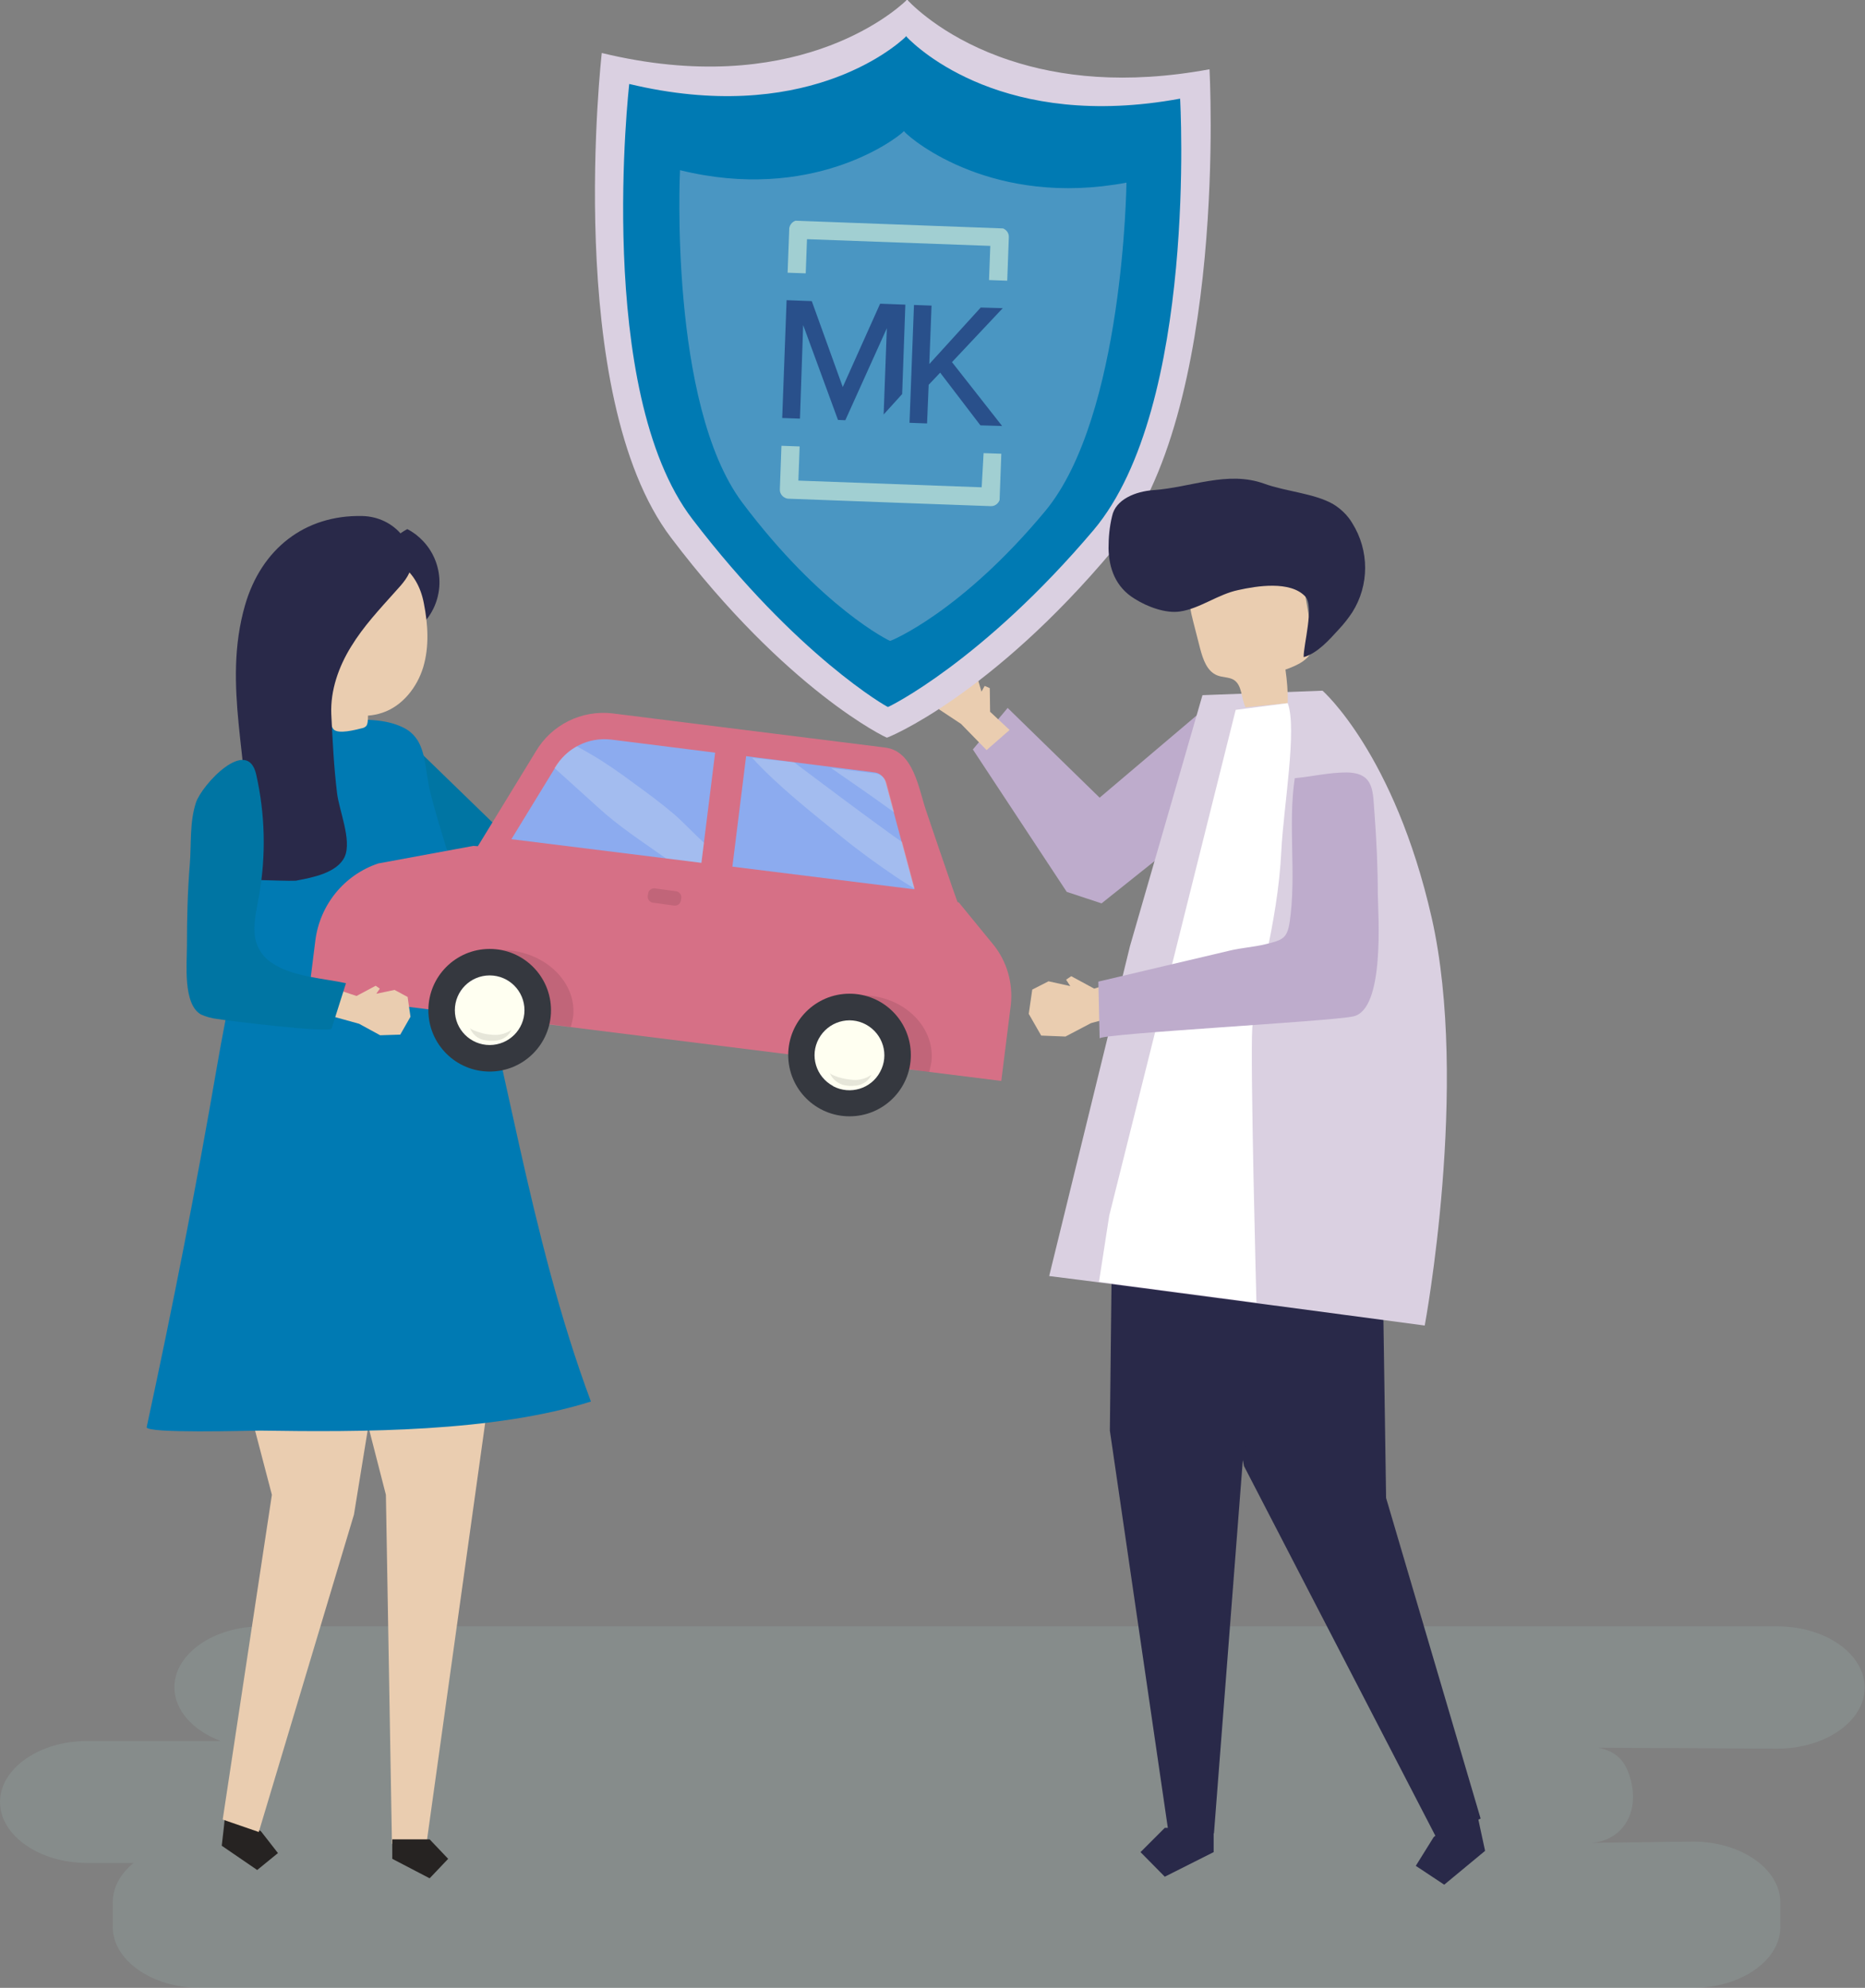 <?xml version="1.0" encoding="utf-8"?>
<!-- Generator: Adobe Illustrator 27.0.0, SVG Export Plug-In . SVG Version: 6.00 Build 0)  -->
<svg version="1.1" id="Vrstva_1" xmlns="http://www.w3.org/2000/svg" xmlns:xlink="http://www.w3.org/1999/xlink" x="0px" y="0px"
	 viewBox="0 0 584 622.5" style="enable-background:new 0 0 584 622.5;" xml:space="preserve">
<rect x="0" y="0" width="584" height="622.5" fill="#808080" stroke="none"/>
<style type="text/css">
	.st0{opacity:0.12;fill:#B3E8DB;enable-background:new    ;}
	.st1{fill:#BEACCC;}
	.st2{fill:#EACDB0;}
	.st3{fill:#DAD0E1;}
	.st4{fill:#007AB3;}
	.st5{opacity:0.34;fill:#DAD0E1;enable-background:new    ;}
	.st6{fill:#5D66D3;}
	.st7{fill:#0075A3;}
	.st8{fill:#262322;}
	.st9{fill:#292949;}
	.st10{fill:#FFFFFF;}
	.st11{fill:#D67086;}
	.st12{fill:#8CABEF;}
	.st13{opacity:0.2;}
	.st14{fill:#FFFFF1;}
	.st15{opacity:0.1;enable-background:new    ;}
	.st16{fill:#35383F;}
	.st17{opacity:0.8;}
	.st18{clip-path:url(#SVGID_00000029758693109644949810000009864828614334613658_);}
	.st19{clip-path:url(#SVGID_00000061429949936938090840000000478386797068877444_);fill:#B7DDD6;}
	.st20{clip-path:url(#SVGID_00000061429949936938090840000000478386797068877444_);fill:#213F7D;}
</style>
<g transform="translate(-144 -118.232)">
	<g transform="translate(144 627.524)">
		<path class="st0" d="M556.6,0H81.9c-15,0-27.3,8.6-27.3,19.1l0,0c0,7.2,5.9,13.6,14.5,16.8H27.3C12.3,35.9,0,44.5,0,55l0,0
			c0,10.5,12.3,19.1,27.3,19.1h14.5c-4.1,3.4-6.5,7.6-6.5,12.4v7.6c0,10.5,12.3,19.1,27.3,19.1h467.6c15,0,27.3-8.6,27.3-19.1v-7.6
			c0-10.5-12.3-19.1-27.3-19.1l-31.8,0.4c3.4-0.2,6.6-1.6,9-4c4.6-4.7,4.8-11.8,2.6-17.8c-1.4-3.8-3.8-6.9-9.6-8l56.2,0.3
			c15,0,27.3-8.6,27.3-19.1l0,0C583.9,8.6,571.6,0,556.6,0z"/>
	</g>
	<g transform="translate(189.937 116.325)">
		<path class="st1" d="M269.6,223.6l-10.9,13l29.4,44.6l10.9,3.6l46.6-37.2l-12.4-25.4l-34.8,29.5L269.6,223.6z"/>
		<path class="st2" d="M270.2,230.5l-6.1-5.7l-0.1-7.4l-1.6-0.7l-1,1.8l-1.8-6.1l-4.3-2.9l-6.5,2.4l-3.7,6.1l3.1,6.1l6.8,4.5l8,8.2
			L270.2,230.5z"/>
		<path class="st3" d="M332.8,23.6c-26.5,4.9-47.1,2.3-62.5-2.8c-19.2-6.3-29.6-16.3-31.9-18.7c0,0-0.1-0.4-0.3-0.3
			c-0.1-0.2-0.3,0.3-0.3,0.3c-4.2,4-35.5,30.9-95.3,16.4c0,0-12.2,107.1,21.7,151.8c36.2,47.8,67.4,62.7,67.6,62.6
			c0.1,0.1,32.4-12.9,70.9-58.9C338.8,130.9,332.8,23.6,332.8,23.6L332.8,23.6z"/>
		<path class="st4" d="M323.6,32.8c-54.9,10.1-81.9-15.5-85.6-19.3c0,0-0.1-0.4-0.2-0.2c-0.1-0.1-0.2,0.2-0.2,0.2
			c-3.8,3.6-32.2,27.7-86.5,14.7c0,0-11,96.1,19.8,136.3c32.8,42.9,61.1,58.9,61.2,58.8c0.1,0.1,29.5-14.2,64.4-55.4
			C329.2,129.1,323.6,32.8,323.6,32.8L323.6,32.8z"/>
		<path class="st5" d="M306.8,59.1c-41.5,7.8-66.8-13-69.5-15.9c0,0-0.1-0.3-0.1-0.2c-0.1-0.1-0.2,0.1-0.2,0.1
			c-2.9,2.8-29,22.2-70,12.1c0,0-3.6,73.2,19.5,104.1c24.8,33,46.2,43.4,46.3,43.3c0.1,0.1,22.2-8.9,48.6-40.7
			C306,132.2,306.8,59.1,306.8,59.1L306.8,59.1z"/>
		<g transform="translate(76.881 226.927)">
			<path class="st6" d="M69.6,17.4l5.1-4.8l0.1-6.1l1.3-0.7l0.9,1.6l1.5-5.1L82,0l5.4,2l3,5.1l-2.6,5.1l-5.7,3.7l-6.7,6.8L69.6,17.4
				z"/>
			<path class="st7" d="M71.2,9.9L42.8,43.6L5.7,7.6L0,50.6L45.1,73l35.5-53.2L71.2,9.9z"/>
		</g>
		<path class="st8" d="M24.2,573.8l-0.7,6.1l11.1,7.6l6.5-5.3l-5.3-6.8l-11-7.6L24.2,573.8z"/>
		<path class="st2" d="M24.5,388.2l-1.9,18.4L39.2,470L23.8,571.7l11.3,3.9l29.8-99.4l4.7-28.9l-0.2-61.1L24.5,388.2z"/>
		<path class="st2" d="M111.4,408.7L87.6,579.3H76.8L74.9,470l-19.7-76.7L111.4,408.7z"/>
		<path class="st8" d="M76.9,577.9v6.1l11.7,6.1l5.8-6.1l-5.8-6.1H76.9z"/>
		<path class="st4" d="M84.8,233.7c-0.9-1.4-2.1-2.6-3.6-3.5c-10.7-6.1-28.6-0.7-40.1-0.7c-3.4,36.3-13,70.8-19.1,106.4
			c-6.5,37.8-13.9,75.4-22,112.9c-0.5,2.1,32.4,1.1,35.5,1.1c31.7,0.5,73.1,0.5,103.6-9.1c-19.5-52.3-26.6-108.6-41.9-162.2
			c-2.7-9.4-5.9-18.7-8.3-28.2C87.4,244.8,87.6,238.2,84.8,233.7L84.8,233.7z"/>
		<path class="st9" d="M70.5,180.2c8.2,2.4,14.1,9.4,15.2,17.8c7.6-7.1,8-19,0.9-26.6c-1.5-1.6-3.2-2.9-5-3.8
			c-5,2.7-8.7,7.2-10.5,12.6L70.5,180.2L70.5,180.2z"/>
		<path class="st2" d="M86.8,190.9c-4.1-21.9-31.5-18.1-39.2-0.4c-4.5,10.1,0.2,24.3,9.1,31.3c0.2,1.9,0.5,7.2,1.9,8.6
			c1.6,1.4,6.6,0.1,8.6-0.4c0.6-0.1,1.1-0.3,1.5-0.7c0.5-0.5,0.6-1.8,0.6-3.3c1.5-0.1,3-0.4,4.5-0.9c6.3-2.1,10.9-8,12.8-14.3
			C88.5,204.4,88.1,197.5,86.8,190.9L86.8,190.9z"/>
		<path class="st9" d="M417.5,574.1l1.6,7.4l-12.8,10.6l-8.9-5.9l5.6-9l12.9-10.7L417.5,574.1z"/>
		<path class="st9" d="M372.4,344.5l14.3,33.2l1.4,93.3l29.6,100.4l-13.8,6.1L343.6,461l-6.8-36.9l-2.8-77.8L372.4,344.5z"/>
		<path class="st9" d="M302.7,352l-1.1,97.9L320,576h14.2l9-116.4l19.3-116.4L302.7,352z"/>
		<path class="st9" d="M334.1,574.3v7.6l-15.3,7.7l-7.6-7.7l7.6-7.6H334.1z"/>
		<path class="st3" d="M330.6,219.6l37.6-1.4c0,0,22.5,19.7,34.2,71.2c11.8,52.3-2.2,127.6-2.2,127.6s-101-13.5-117.6-15.5
			l25.3-103.3L330.6,219.6L330.6,219.6z"/>
		<g transform="translate(301.186 151.791)">
			<path class="st2" d="M42.9,71.6l13.2-1.3c0.1-3.5-0.2-7-0.7-10.5c3.7-1.3,7.9-3.2,8.6-7c0.1-1.2,0.1-2.4-0.2-3.6
				c-0.9-5-1.7-9.9-2.6-14.9c-0.2-1.7-0.7-3.4-1.5-5c-1.6-2.6-4.8-3.8-7.8-4.3c-7.7-1.3-16.1,0.3-22.1,5.3c-1.7,1.3-3,3-3.8,4.9
				c-1.1,3-0.3,6.4,0.5,9.5c0.7,2.9,1.5,5.7,2.2,8.6c0.9,3.3,2.1,7,5.3,8.3c1.7,0.7,3.7,0.5,5.2,1.4C41.9,64.7,41.5,68.8,42.9,71.6
				L42.9,71.6z"/>
			<path class="st9" d="M0,21.8c0-3.4,0.3-6.7,1.1-10C2.2,6.4,8.6,4,14,3.6c11.8-0.8,23.2-6.2,34.8-2c6.6,2.4,15.5,3,21.4,6.3
				c2.5,1.5,4.6,3.5,6.1,6c5.4,8.6,5.4,19.5,0,28c-1.2,1.8-2.6,3.6-4.1,5.2c-3.1,3.4-6.8,7.6-11.1,8.8c-0.1-3.8,3.4-15.9,0.5-19
				c-4.7-5-15.2-3.3-21-2c-6.3,1.3-12,5.8-18.2,6.7c-4.5,0.7-10.3-1.5-14.1-3.9C2.1,34,0.1,27.9,0,21.8L0,21.8z"/>
		</g>
		<path class="st10" d="M341,224.2l-39.6,158.4l-3.2,20.7l49.3,6.5c0,0-2-75.8-1.3-86s8-32,9.1-55.6c0.7-13.6,5-38.1,2-46.1
			L341,224.2L341,224.2z"/>
		<path class="st2" d="M305.5,308.7l-8.8,2.8l-7.2-3.9l-1.6,1.1l1.3,2l-6.8-1.5l-5.1,2.6l-1.1,7.6l3.9,6.8l7.6,0.3l8-4.2l12.2-3.3
			L305.5,308.7z"/>
		<path class="st1" d="M298,309.3c13.7-3.2,27.4-6.5,41.1-9.7c3.7-0.9,7.5-1.1,11.2-2c5.4-1.3,6.8-1.8,7.6-6.9
			c2.2-14.9-0.6-30.4,1.6-45.1c5.4-0.5,10.7-1.8,16.2-1.8c9,0.1,8.2,6.3,8.8,13.2c0.6,8.2,1,16.5,1,24.7c0.1,6.8,2.3,36.4-7.7,38.5
			c-7.2,1.6-79.4,5.4-79.4,6.9C298.4,326.8,298,309.3,298,309.3L298,309.3z"/>
		<path class="st9" d="M46.5,277.7c0.2,0,0.4,0,0.7-0.1c4.8-0.9,12.5-2.4,14.8-7.4c2.3-5.2-1.8-14.6-2.4-20
			c-1-8.2-1.4-16.5-1.8-24.7c-0.3-7.4,2.3-14.8,6.2-21.1c3.9-6.4,9-11.8,14-17.4c2.1-2.3,4.3-4.7,4.9-7.8c0.7-3.4-0.7-6.9-2.8-9.5
			c-3-3.9-7.7-6.1-12.6-6.2c-18-0.4-31.6,10.3-36.7,27.9c-7.3,25.3,1.8,49.4,0.5,74.5c-0.3,4.3-1.7,8.5-4.1,12
			C27.6,276.9,42.5,277.9,46.5,277.7L46.5,277.7z"/>
		<path class="st11" d="M265.1,297.7l-10.8-13.2l-0.4-0.1l-1.6-4.5c-2.8-8-5.5-16.1-8.2-24c-2.4-7-3.9-18.8-12.9-19.9l-85.4-10.7
			c-9.7-1.1-19.1,3.6-24,12l-18.1,29.6l-1.4-0.1l-29.8,5.5c-10.7,3.6-18.3,13-19.7,24.2l-2.1,16.8l216.9,27.1l3-23.9
			C271.3,309.8,269.4,303,265.1,297.7L265.1,297.7z"/>
		<path class="st12" d="M183.4,273.3l57,7.1l-9-33.5c-0.4-1.6-1.8-2.9-3.4-3.1l-40.3-5.1L183.4,273.3z"/>
		<path class="st12" d="M178,237.6l-32.6-4.1c-7.1-0.8-13.9,2.6-17.5,8.8l-13.7,22.4l59.5,7.4L178,237.6L178,237.6z"/>
		<g transform="translate(127.694 235.615)" class="st13">
			<path class="st14" d="M104.3,19.2c0.7,0.5,1.4,1,2.1,1.5l-2.4-9.1c-0.4-1.6-1.8-2.9-3.4-3.1l-14-1.7
				C92.5,10.9,98.5,15,104.3,19.2L104.3,19.2z"/>
			<path class="st14" d="M104.5,26.9C94.8,19.9,84.6,12.2,75,5L61.9,3.6c8,8.8,18.5,17,27.7,24.5c5.5,4.5,11.3,8.7,17.2,12.7
				c1.9,1.3,3.9,2.5,6,3.8L108.9,30C107.4,29,106,28,104.5,26.9L104.5,26.9z"/>
			<path class="st14" d="M37.5,21.3c-4-3.4-8.3-6.6-12.6-9.7c-4.3-3.2-8.7-6.3-13.3-9C10.1,1.7,8.6,0.9,7,0C4.1,1.6,1.8,3.9,0.1,6.6
				L0,6.8c4.5,4.1,9,8.1,13.5,12.2c6.6,6.1,14.1,10.9,21.4,16.1L46,36.5l0.8-6.3C43.6,27.3,40.7,24.1,37.5,21.3L37.5,21.3z"/>
		</g>
		<path class="st15" d="M132.8,323.5c0.3-1,0.5-2,0.7-3c1.3-10-7.3-19.4-19.2-20.9c-4.4-0.6-8.8,0-12.8,1.8
			c6.9,2.5,13.1,6.7,17.8,12.4c2.2,2.6,4,5.4,5.4,8.6L132.8,323.5z"/>
		<path class="st15" d="M245,337.6c0.3-1,0.5-2,0.7-3c1.3-10-7.1-19.4-18.6-20.8c-4.3-0.6-8.6,0.1-12.5,1.8
			c6.8,2.5,12.8,6.7,17.3,12.3c2.2,2.6,3.9,5.5,5.3,8.6L245,337.6L245,337.6z"/>
		<g transform="translate(88.202 299.065)">
			<circle class="st16" cx="19.2" cy="19.2" r="19.2"/>
			<g transform="translate(8.293 8.293)">
				<circle class="st14" cx="10.9" cy="10.9" r="10.9"/>
				<path class="st15" d="M11.9,18.6c2.1,0.2,4.2-0.4,5.9-1.6c-0.9,1.9-2.6,3.1-4.7,3.4c-0.7,0.1-1.4,0.1-2,0.1
					c-0.7,0-1.5-0.2-2.2-0.3c-1.9-0.5-3.5-1.9-4.2-3.8C5,17,7,17.6,7.6,17.8C9,18.3,10.4,18.5,11.9,18.6L11.9,18.6z"/>
			</g>
		</g>
		<g transform="translate(200.884 313.084)">
			<circle class="st16" cx="19.2" cy="19.2" r="19.2"/>
			<g transform="translate(8.275 8.275)">
				<path class="st14" d="M5.7,20.6c-5.3-2.9-7.3-9.5-4.4-14.8s9.5-7.3,14.8-4.4s7.3,9.5,4.4,14.8c-2.8,5.3-9.4,7.3-14.7,4.5
					C5.8,20.6,5.8,20.6,5.7,20.6z"/>
				<path class="st15" d="M11.9,18.7c2.1,0.2,4.2-0.4,5.9-1.6c-0.9,1.9-2.6,3.1-4.7,3.4c-0.7,0.1-1.4,0.1-2,0.1
					c-0.7,0-1.5-0.2-2.2-0.3c-1.9-0.6-3.4-1.9-4.2-3.8C5,17.1,7,17.7,7.5,17.9C8.9,18.3,10.4,18.6,11.9,18.7z"/>
			</g>
		</g>
		<path class="st15" d="M159.1,280.1l6.6,0.9c1,0.1,1.8,1,1.7,2.1c0,0,0,0,0,0l-0.1,0.7c-0.1,1-1,1.8-2.1,1.7c0,0,0,0,0,0l-6.6-0.9
			c-1-0.1-1.8-1-1.7-2.1c0,0,0,0,0,0l0.1-0.7C157.1,280.7,158.1,280,159.1,280.1z"/>
		<path class="st2" d="M58.5,311.4l7.2,2.4l6-3.2l1.3,0.9l-1.1,1.6l5.7-1.2l4.1,2.2l0.9,6.2l-3.2,5.6l-6.3,0.2l-6.6-3.6l-10.1-2.8
			L58.5,311.4z"/>
		<path class="st7" d="M39.3,303.5c-3.2-2-5.3-5.5-5.5-9.3c-0.3-4,0.7-8,1.4-11.9c2.2-12.6,1.9-25.4-0.9-37.8
			c-2.7-12.3-17.1,3.2-18.9,8.8c-2,6.2-1.4,12.9-1.9,19.2c-0.7,8.6-0.9,17.1-0.9,25.7c0,5.4-1.3,18.2,4.4,21.4
			c1.6,0.7,3.3,1.2,5.1,1.4c2.7,0.5,35.3,4.5,35.8,3l4.5-14.2C55.7,308.3,45.5,307.8,39.3,303.5L39.3,303.5z"/>
	</g>
</g>
<g id="icon_00000063608456566589284410000007989425046824316559_" class="st17">
	<g>
		<defs>
			
				<rect id="SVGID_1_" x="236.5" y="79.3" transform="matrix(3.715719e-02 -0.999 0.999 3.715719e-02 155.994 389.378)" width="87.1" height="69"/>
		</defs>
		<clipPath id="SVGID_00000089549043583983507090000011884349622729568395_">
			<use xlink:href="#SVGID_1_"  style="overflow:visible;"/>
		</clipPath>
		<g style="clip-path:url(#SVGID_00000089549043583983507090000011884349622729568395_);">
			<defs>
				
					<rect id="SVGID_00000176022627591144612260000004181099051988342712_" x="236.5" y="79.3" transform="matrix(3.715719e-02 -0.999 0.999 3.715719e-02 155.994 389.378)" width="87.1" height="69"/>
			</defs>
			<clipPath id="SVGID_00000031898568816879673380000009746051726540955804_">
				<use xlink:href="#SVGID_00000176022627591144612260000004181099051988342712_"  style="overflow:visible;"/>
			</clipPath>
			<path style="clip-path:url(#SVGID_00000031898568816879673380000009746051726540955804_);fill:#B7DDD6;" d="M252.7,74.9l57.4,2.1
				l-0.4,10.7l5.7,0.2l0.5-13.6c0.1-1.6-1.2-2.9-2.8-3L250.1,69c-1.6-0.1-2.9,1.2-3,2.8l-0.5,13.6l5.7,0.2L252.7,74.9z"/>
			<path style="clip-path:url(#SVGID_00000031898568816879673380000009746051726540955804_);fill:#B7DDD6;" d="M307.4,152.6
				l-57.4-2.1l0.4-10.7l-5.7-0.2l-0.5,13.6c-0.1,1.6,1.2,2.9,2.8,3l63.2,2.3c1.6,0.1,2.9-1.2,3-2.8l0.5-13.6l-5.7-0.2L307.4,152.6z"
				/>
			<polygon style="clip-path:url(#SVGID_00000031898568816879673380000009746051726540955804_);fill:#213F7D;" points="307,133.2 
				294.4,116.7 290.8,120.5 290.3,132.6 284.8,132.4 286.2,95.5 291.7,95.7 291,114 307.1,96.3 314,96.5 298.1,113.4 313.8,133.4 
							"/>
			<polygon style="clip-path:url(#SVGID_00000031898568816879673380000009746051726540955804_);fill:#213F7D;" points="276.7,129.8 
				282.5,123.4 283.5,95.4 275.6,95.1 263.9,121.2 254.2,94.3 246.3,94 244.9,130.9 250.5,131.1 251.5,101.8 262.4,131.5 
				264.7,131.6 277.7,102.8 			"/>
		</g>
	</g>
</g>
</svg>
